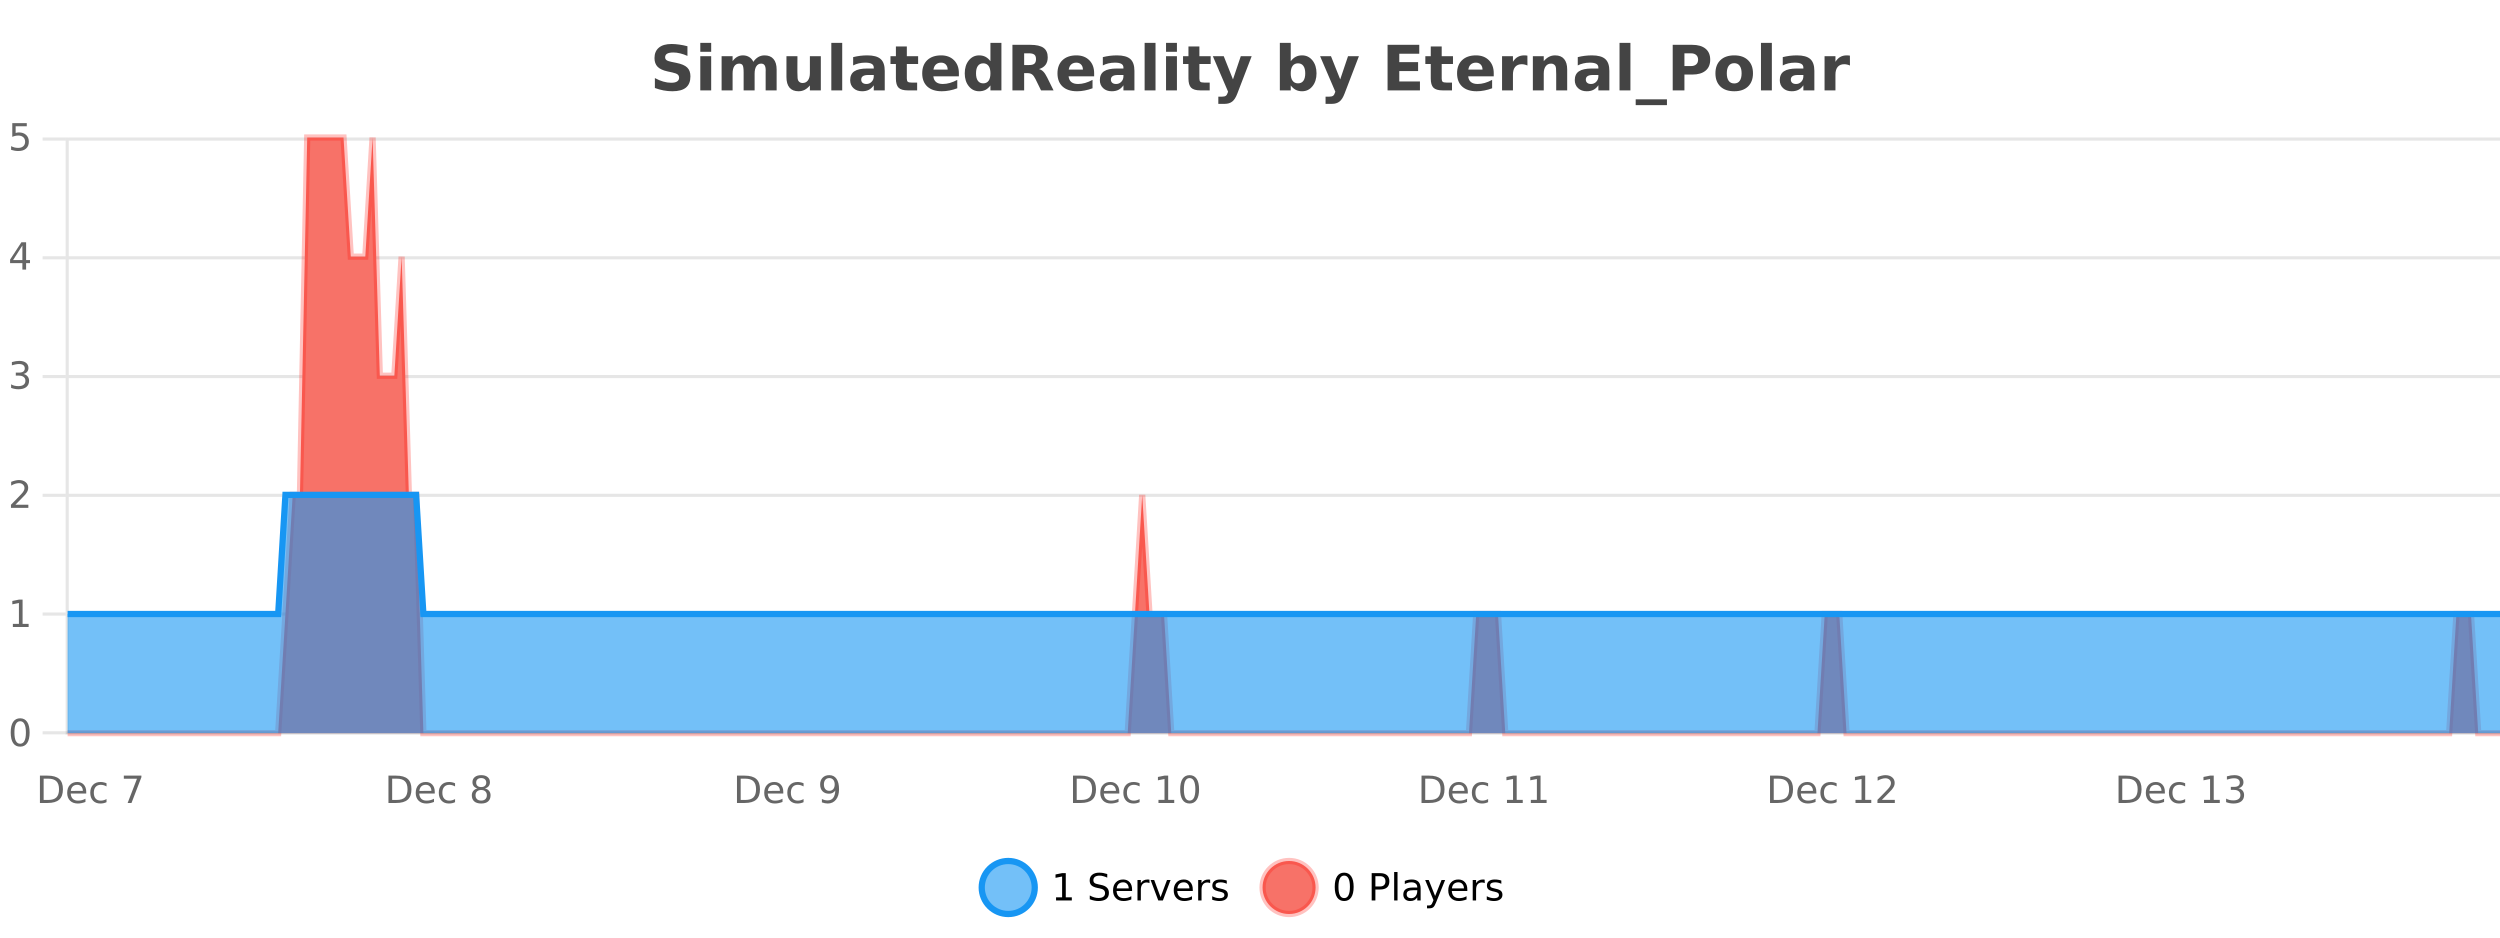 <?xml version="1.0" encoding="UTF-8"?>
<svg xmlns="http://www.w3.org/2000/svg" xmlns:xlink="http://www.w3.org/1999/xlink" width="800pt" height="300pt" viewBox="0 0 800 300" version="1.1">
<defs>
<clipPath id="clip1">
  <path d="M 285 263 L 360 263 L 360 300 L 285 300 Z M 285 263 "/>
</clipPath>
<clipPath id="clip2">
  <path d="M 375 263 L 450 263 L 450 300 L 375 300 Z M 375 263 "/>
</clipPath>
<clipPath id="clip3">
  <path d="M 21.633 44 L 800 44 L 800 234.602 L 21.633 234.602 Z M 21.633 44 "/>
</clipPath>
<clipPath id="clip4">
  <path d="M 20.633 43 L 800 43 L 800 235.602 L 20.633 235.602 Z M 20.633 43 "/>
</clipPath>
<clipPath id="clip5">
  <path d="M 21.633 158 L 800 158 L 800 234.602 L 21.633 234.602 Z M 21.633 158 "/>
</clipPath>
<clipPath id="clip6">
  <path d="M 20.633 130 L 800 130 L 800 225 L 20.633 225 Z M 20.633 130 "/>
</clipPath>
</defs>
<g id="surface1312046">
<rect x="0" y="0" width="800" height="300" style="fill:rgb(100%,100%,100%);fill-opacity:1;stroke:none;"/>
<path style="fill:none;stroke-width:1;stroke-linecap:butt;stroke-linejoin:miter;stroke:rgb(0%,0%,0%);stroke-opacity:0.098;stroke-miterlimit:10;" d="M 22 234.5 L 800 234.5 "/>
<path style="fill:none;stroke-width:1;stroke-linecap:butt;stroke-linejoin:miter;stroke:rgb(0%,0%,0%);stroke-opacity:0.098;stroke-miterlimit:10;" d="M 13.633 234.5 L 21 234.5 "/>
<path style="fill:none;stroke-width:1;stroke-linecap:butt;stroke-linejoin:miter;stroke:rgb(0%,0%,0%);stroke-opacity:0.098;stroke-miterlimit:10;" d="M 22 196.5 L 800 196.5 "/>
<path style="fill:none;stroke-width:1;stroke-linecap:butt;stroke-linejoin:miter;stroke:rgb(0%,0%,0%);stroke-opacity:0.098;stroke-miterlimit:10;" d="M 13.633 196.5 L 21 196.5 "/>
<path style="fill:none;stroke-width:1;stroke-linecap:butt;stroke-linejoin:miter;stroke:rgb(0%,0%,0%);stroke-opacity:0.098;stroke-miterlimit:10;" d="M 22 158.5 L 800 158.5 "/>
<path style="fill:none;stroke-width:1;stroke-linecap:butt;stroke-linejoin:miter;stroke:rgb(0%,0%,0%);stroke-opacity:0.098;stroke-miterlimit:10;" d="M 13.633 158.5 L 21 158.5 "/>
<path style="fill:none;stroke-width:1;stroke-linecap:butt;stroke-linejoin:miter;stroke:rgb(0%,0%,0%);stroke-opacity:0.098;stroke-miterlimit:10;" d="M 22 120.5 L 800 120.5 "/>
<path style="fill:none;stroke-width:1;stroke-linecap:butt;stroke-linejoin:miter;stroke:rgb(0%,0%,0%);stroke-opacity:0.098;stroke-miterlimit:10;" d="M 13.633 120.5 L 21 120.5 "/>
<path style="fill:none;stroke-width:1;stroke-linecap:butt;stroke-linejoin:miter;stroke:rgb(0%,0%,0%);stroke-opacity:0.098;stroke-miterlimit:10;" d="M 22 82.5 L 800 82.5 "/>
<path style="fill:none;stroke-width:1;stroke-linecap:butt;stroke-linejoin:miter;stroke:rgb(0%,0%,0%);stroke-opacity:0.098;stroke-miterlimit:10;" d="M 13.633 82.5 L 21 82.5 "/>
<path style="fill:none;stroke-width:1;stroke-linecap:butt;stroke-linejoin:miter;stroke:rgb(0%,0%,0%);stroke-opacity:0.098;stroke-miterlimit:10;" d="M 22 44.5 L 800 44.5 "/>
<path style="fill:none;stroke-width:1;stroke-linecap:butt;stroke-linejoin:miter;stroke:rgb(0%,0%,0%);stroke-opacity:0.098;stroke-miterlimit:10;" d="M 13.633 44.5 L 21 44.5 "/>
<path style=" stroke:none;fill-rule:nonzero;fill:rgb(9.02%,58.824%,95.294%);fill-opacity:0.6;" d="M 331.121 284 C 331.121 288.688 327.324 292.484 322.637 292.484 C 317.953 292.484 314.152 288.688 314.152 284 C 314.152 279.312 317.953 275.516 322.637 275.516 C 327.324 275.516 331.121 279.312 331.121 284 Z M 331.121 284 "/>
<g clip-path="url(#clip1)" clip-rule="nonzero">
<path style="fill:none;stroke-width:2;stroke-linecap:butt;stroke-linejoin:miter;stroke:rgb(9.02%,58.824%,95.294%);stroke-opacity:1;stroke-miterlimit:10;" d="M 331.121 284 C 331.121 288.688 327.324 292.484 322.637 292.484 C 317.953 292.484 314.152 288.688 314.152 284 C 314.152 279.312 317.953 275.516 322.637 275.516 C 327.324 275.516 331.121 279.312 331.121 284 Z M 331.121 284 "/>
</g>
<path style=" stroke:none;fill-rule:nonzero;fill:rgb(0%,0%,0%);fill-opacity:1;" d="M 337.938 287.156 L 339.875 287.156 L 339.875 280.484 L 337.766 280.906 L 337.766 279.828 L 339.859 279.406 L 341.047 279.406 L 341.047 287.156 L 342.984 287.156 L 342.984 288.156 L 337.938 288.156 Z M 354.32 279.688 L 354.32 280.844 C 353.871 280.637 353.445 280.48 353.039 280.375 C 352.641 280.262 352.262 280.203 351.898 280.203 C 351.25 280.203 350.75 280.328 350.398 280.578 C 350.055 280.828 349.883 281.188 349.883 281.656 C 349.883 282.043 349.996 282.336 350.227 282.531 C 350.453 282.73 350.898 282.887 351.555 283 L 352.258 283.156 C 353.141 283.324 353.793 283.621 354.211 284.047 C 354.637 284.465 354.852 285.027 354.852 285.734 C 354.852 286.59 354.562 287.234 353.992 287.672 C 353.43 288.109 352.594 288.328 351.492 288.328 C 351.086 288.328 350.648 288.281 350.18 288.188 C 349.711 288.094 349.227 287.953 348.727 287.766 L 348.727 286.547 C 349.203 286.82 349.672 287.023 350.133 287.156 C 350.602 287.293 351.055 287.359 351.492 287.359 C 352.168 287.359 352.688 287.23 353.055 286.969 C 353.43 286.699 353.617 286.32 353.617 285.828 C 353.617 285.402 353.48 285.07 353.211 284.828 C 352.949 284.578 352.516 284.398 351.914 284.281 L 351.195 284.141 C 350.309 283.965 349.668 283.688 349.273 283.312 C 348.887 282.938 348.695 282.418 348.695 281.75 C 348.695 280.969 348.965 280.359 349.508 279.922 C 350.047 279.477 350.797 279.25 351.758 279.25 C 352.172 279.25 352.59 279.289 353.008 279.359 C 353.434 279.434 353.871 279.543 354.32 279.688 Z M 362.266 284.609 L 362.266 285.125 L 357.297 285.125 C 357.348 285.875 357.57 286.445 357.969 286.828 C 358.375 287.215 358.93 287.406 359.641 287.406 C 360.055 287.406 360.457 287.359 360.844 287.266 C 361.238 287.164 361.629 287.008 362.016 286.797 L 362.016 287.828 C 361.617 287.984 361.219 288.105 360.812 288.188 C 360.406 288.281 359.992 288.328 359.578 288.328 C 358.535 288.328 357.707 288.027 357.094 287.422 C 356.477 286.809 356.172 285.98 356.172 284.938 C 356.172 283.867 356.461 283.016 357.047 282.391 C 357.629 281.758 358.41 281.438 359.391 281.438 C 360.273 281.438 360.973 281.727 361.484 282.297 C 362.004 282.859 362.266 283.633 362.266 284.609 Z M 361.188 284.281 C 361.176 283.699 361.008 283.23 360.688 282.875 C 360.363 282.523 359.938 282.344 359.406 282.344 C 358.801 282.344 358.316 282.516 357.953 282.859 C 357.598 283.203 357.395 283.684 357.344 284.297 Z M 367.836 282.594 C 367.711 282.531 367.574 282.484 367.43 282.453 C 367.293 282.414 367.137 282.391 366.961 282.391 C 366.355 282.391 365.887 282.59 365.555 282.984 C 365.23 283.383 365.07 283.953 365.07 284.703 L 365.07 288.156 L 363.992 288.156 L 363.992 281.594 L 365.07 281.594 L 365.07 282.609 C 365.297 282.215 365.594 281.922 365.961 281.734 C 366.324 281.539 366.766 281.438 367.289 281.438 C 367.359 281.438 367.438 281.445 367.523 281.453 C 367.617 281.465 367.715 281.48 367.82 281.5 Z M 368.195 281.594 L 369.336 281.594 L 371.383 287.094 L 373.445 281.594 L 374.586 281.594 L 372.117 288.156 L 370.648 288.156 Z M 381.688 284.609 L 381.688 285.125 L 376.719 285.125 C 376.77 285.875 376.992 286.445 377.391 286.828 C 377.797 287.215 378.352 287.406 379.062 287.406 C 379.477 287.406 379.879 287.359 380.266 287.266 C 380.66 287.164 381.051 287.008 381.438 286.797 L 381.438 287.828 C 381.039 287.984 380.641 288.105 380.234 288.188 C 379.828 288.281 379.414 288.328 379 288.328 C 377.957 288.328 377.129 288.027 376.516 287.422 C 375.898 286.809 375.594 285.98 375.594 284.938 C 375.594 283.867 375.883 283.016 376.469 282.391 C 377.051 281.758 377.832 281.438 378.812 281.438 C 379.695 281.438 380.395 281.727 380.906 282.297 C 381.426 282.859 381.688 283.633 381.688 284.609 Z M 380.609 284.281 C 380.598 283.699 380.43 283.23 380.109 282.875 C 379.785 282.523 379.359 282.344 378.828 282.344 C 378.223 282.344 377.738 282.516 377.375 282.859 C 377.02 283.203 376.816 283.684 376.766 284.297 Z M 387.258 282.594 C 387.133 282.531 386.996 282.484 386.852 282.453 C 386.715 282.414 386.559 282.391 386.383 282.391 C 385.777 282.391 385.309 282.59 384.977 282.984 C 384.652 283.383 384.492 283.953 384.492 284.703 L 384.492 288.156 L 383.414 288.156 L 383.414 281.594 L 384.492 281.594 L 384.492 282.609 C 384.719 282.215 385.016 281.922 385.383 281.734 C 385.746 281.539 386.188 281.438 386.711 281.438 C 386.781 281.438 386.859 281.445 386.945 281.453 C 387.039 281.465 387.137 281.48 387.242 281.5 Z M 392.562 281.781 L 392.562 282.812 C 392.258 282.656 391.941 282.543 391.609 282.469 C 391.285 282.387 390.945 282.344 390.594 282.344 C 390.062 282.344 389.66 282.43 389.391 282.594 C 389.117 282.75 388.984 282.996 388.984 283.328 C 388.984 283.578 389.078 283.777 389.266 283.922 C 389.461 284.059 389.852 284.188 390.438 284.312 L 390.797 284.406 C 391.566 284.562 392.113 284.793 392.438 285.094 C 392.758 285.398 392.922 285.812 392.922 286.344 C 392.922 286.961 392.676 287.445 392.188 287.797 C 391.707 288.152 391.047 288.328 390.203 288.328 C 389.848 288.328 389.477 288.289 389.094 288.219 C 388.719 288.156 388.32 288.059 387.906 287.922 L 387.906 286.797 C 388.301 287.008 388.691 287.164 389.078 287.266 C 389.461 287.371 389.848 287.422 390.234 287.422 C 390.734 287.422 391.117 287.34 391.391 287.172 C 391.672 286.996 391.812 286.746 391.812 286.422 C 391.812 286.133 391.711 285.906 391.516 285.75 C 391.316 285.594 390.883 285.445 390.219 285.297 L 389.844 285.219 C 389.176 285.074 388.691 284.855 388.391 284.562 C 388.098 284.273 387.953 283.875 387.953 283.375 C 387.953 282.75 388.172 282.273 388.609 281.938 C 389.047 281.605 389.664 281.438 390.469 281.438 C 390.863 281.438 391.238 281.469 391.594 281.531 C 391.945 281.586 392.27 281.668 392.562 281.781 Z M 332.637 277.016 "/>
<path style=" stroke:none;fill-rule:nonzero;fill:rgb(96.863%,44.706%,40.784%);fill-opacity:1;" d="M 420.988 284 C 420.988 288.688 417.191 292.484 412.504 292.484 C 407.82 292.484 404.02 288.688 404.02 284 C 404.02 279.312 407.82 275.516 412.504 275.516 C 417.191 275.516 420.988 279.312 420.988 284 Z M 420.988 284 "/>
<g clip-path="url(#clip2)" clip-rule="nonzero">
<path style="fill:none;stroke-width:2;stroke-linecap:butt;stroke-linejoin:miter;stroke:rgb(100%,4.706%,0%);stroke-opacity:0.247;stroke-miterlimit:10;" d="M 420.988 284 C 420.988 288.688 417.191 292.484 412.504 292.484 C 407.82 292.484 404.02 288.688 404.02 284 C 404.02 279.312 407.82 275.516 412.504 275.516 C 417.191 275.516 420.988 279.312 420.988 284 Z M 420.988 284 "/>
</g>
<path style=" stroke:none;fill-rule:nonzero;fill:rgb(0%,0%,0%);fill-opacity:1;" d="M 430.133 280.188 C 429.527 280.188 429.07 280.492 428.758 281.094 C 428.453 281.688 428.305 282.59 428.305 283.797 C 428.305 284.996 428.453 285.898 428.758 286.5 C 429.07 287.094 429.527 287.391 430.133 287.391 C 430.746 287.391 431.203 287.094 431.508 286.5 C 431.82 285.898 431.977 284.996 431.977 283.797 C 431.977 282.59 431.82 281.688 431.508 281.094 C 431.203 280.492 430.746 280.188 430.133 280.188 Z M 430.133 279.25 C 431.109 279.25 431.859 279.641 432.383 280.422 C 432.902 281.195 433.164 282.32 433.164 283.797 C 433.164 285.266 432.902 286.391 432.383 287.172 C 431.859 287.945 431.109 288.328 430.133 288.328 C 429.152 288.328 428.402 287.945 427.883 287.172 C 427.371 286.391 427.117 285.266 427.117 283.797 C 427.117 282.32 427.371 281.195 427.883 280.422 C 428.402 279.641 429.152 279.25 430.133 279.25 Z M 440.125 280.375 L 440.125 283.672 L 441.609 283.672 C 442.16 283.672 442.586 283.531 442.891 283.25 C 443.191 282.961 443.344 282.547 443.344 282.016 C 443.344 281.496 443.191 281.094 442.891 280.812 C 442.586 280.523 442.16 280.375 441.609 280.375 Z M 438.938 279.406 L 441.609 279.406 C 442.598 279.406 443.344 279.633 443.844 280.078 C 444.344 280.516 444.594 281.164 444.594 282.016 C 444.594 282.883 444.344 283.539 443.844 283.984 C 443.344 284.422 442.598 284.641 441.609 284.641 L 440.125 284.641 L 440.125 288.156 L 438.938 288.156 Z M 446.129 279.031 L 447.207 279.031 L 447.207 288.156 L 446.129 288.156 Z M 452.445 284.859 C 451.578 284.859 450.977 284.961 450.633 285.156 C 450.297 285.355 450.133 285.695 450.133 286.172 C 450.133 286.559 450.258 286.867 450.508 287.094 C 450.766 287.312 451.109 287.422 451.539 287.422 C 452.141 287.422 452.621 287.215 452.977 286.797 C 453.34 286.371 453.523 285.805 453.523 285.094 L 453.523 284.859 Z M 454.602 284.406 L 454.602 288.156 L 453.523 288.156 L 453.523 287.156 C 453.273 287.555 452.965 287.852 452.602 288.047 C 452.234 288.234 451.789 288.328 451.258 288.328 C 450.578 288.328 450.043 288.141 449.648 287.766 C 449.25 287.383 449.055 286.875 449.055 286.25 C 449.055 285.512 449.297 284.953 449.789 284.578 C 450.289 284.203 451.027 284.016 452.008 284.016 L 453.523 284.016 L 453.523 283.906 C 453.523 283.406 453.355 283.023 453.023 282.75 C 452.699 282.48 452.246 282.344 451.664 282.344 C 451.289 282.344 450.918 282.391 450.555 282.484 C 450.199 282.578 449.859 282.715 449.539 282.891 L 449.539 281.891 C 449.934 281.734 450.312 281.621 450.68 281.547 C 451.055 281.477 451.418 281.438 451.773 281.438 C 452.719 281.438 453.43 281.684 453.898 282.172 C 454.367 282.664 454.602 283.406 454.602 284.406 Z M 459.551 288.766 C 459.246 289.547 458.949 290.055 458.66 290.297 C 458.367 290.535 457.98 290.656 457.504 290.656 L 456.645 290.656 L 456.645 289.75 L 457.27 289.75 C 457.57 289.75 457.801 289.676 457.957 289.531 C 458.121 289.395 458.305 289.066 458.504 288.547 L 458.707 288.047 L 456.051 281.594 L 457.191 281.594 L 459.238 286.719 L 461.301 281.594 L 462.441 281.594 Z M 469.543 284.609 L 469.543 285.125 L 464.574 285.125 C 464.625 285.875 464.848 286.445 465.246 286.828 C 465.652 287.215 466.207 287.406 466.918 287.406 C 467.332 287.406 467.734 287.359 468.121 287.266 C 468.516 287.164 468.906 287.008 469.293 286.797 L 469.293 287.828 C 468.895 287.984 468.496 288.105 468.09 288.188 C 467.684 288.281 467.27 288.328 466.855 288.328 C 465.812 288.328 464.984 288.027 464.371 287.422 C 463.754 286.809 463.449 285.98 463.449 284.938 C 463.449 283.867 463.738 283.016 464.324 282.391 C 464.906 281.758 465.688 281.438 466.668 281.438 C 467.551 281.438 468.25 281.727 468.762 282.297 C 469.281 282.859 469.543 283.633 469.543 284.609 Z M 468.465 284.281 C 468.453 283.699 468.285 283.23 467.965 282.875 C 467.641 282.523 467.215 282.344 466.684 282.344 C 466.078 282.344 465.594 282.516 465.23 282.859 C 464.875 283.203 464.672 283.684 464.621 284.297 Z M 475.113 282.594 C 474.988 282.531 474.852 282.484 474.707 282.453 C 474.57 282.414 474.414 282.391 474.238 282.391 C 473.633 282.391 473.164 282.59 472.832 282.984 C 472.508 283.383 472.348 283.953 472.348 284.703 L 472.348 288.156 L 471.27 288.156 L 471.27 281.594 L 472.348 281.594 L 472.348 282.609 C 472.574 282.215 472.871 281.922 473.238 281.734 C 473.602 281.539 474.043 281.438 474.566 281.438 C 474.637 281.438 474.715 281.445 474.801 281.453 C 474.895 281.465 474.992 281.48 475.098 281.5 Z M 480.422 281.781 L 480.422 282.812 C 480.117 282.656 479.801 282.543 479.469 282.469 C 479.145 282.387 478.805 282.344 478.453 282.344 C 477.922 282.344 477.52 282.43 477.25 282.594 C 476.977 282.75 476.844 282.996 476.844 283.328 C 476.844 283.578 476.938 283.777 477.125 283.922 C 477.32 284.059 477.711 284.188 478.297 284.312 L 478.656 284.406 C 479.426 284.562 479.973 284.793 480.297 285.094 C 480.617 285.398 480.781 285.812 480.781 286.344 C 480.781 286.961 480.535 287.445 480.047 287.797 C 479.566 288.152 478.906 288.328 478.062 288.328 C 477.707 288.328 477.336 288.289 476.953 288.219 C 476.578 288.156 476.18 288.059 475.766 287.922 L 475.766 286.797 C 476.16 287.008 476.551 287.164 476.938 287.266 C 477.32 287.371 477.707 287.422 478.094 287.422 C 478.594 287.422 478.977 287.34 479.25 287.172 C 479.531 286.996 479.672 286.746 479.672 286.422 C 479.672 286.133 479.57 285.906 479.375 285.75 C 479.176 285.594 478.742 285.445 478.078 285.297 L 477.703 285.219 C 477.035 285.074 476.551 284.855 476.25 284.562 C 475.957 284.273 475.812 283.875 475.812 283.375 C 475.812 282.75 476.031 282.273 476.469 281.938 C 476.906 281.605 477.523 281.438 478.328 281.438 C 478.723 281.438 479.098 281.469 479.453 281.531 C 479.805 281.586 480.129 281.668 480.422 281.781 Z M 422.504 277.016 "/>
<path style=" stroke:none;fill-rule:nonzero;fill:rgb(26.667%,26.667%,26.667%);fill-opacity:1;" d="M 219.984 14.797 L 219.984 17.891 C 219.18 17.527 218.398 17.258 217.641 17.078 C 216.879 16.891 216.16 16.797 215.484 16.797 C 214.586 16.797 213.922 16.922 213.484 17.172 C 213.055 17.422 212.844 17.809 212.844 18.328 C 212.844 18.715 212.988 19.016 213.281 19.234 C 213.57 19.453 214.098 19.641 214.859 19.797 L 216.453 20.125 C 218.078 20.449 219.227 20.945 219.906 21.609 C 220.594 22.277 220.938 23.219 220.938 24.438 C 220.938 26.043 220.457 27.242 219.5 28.031 C 218.551 28.812 217.098 29.203 215.141 29.203 C 214.211 29.203 213.281 29.113 212.344 28.938 C 211.414 28.762 210.488 28.5 209.562 28.156 L 209.562 24.984 C 210.488 25.484 211.383 25.859 212.25 26.109 C 213.125 26.359 213.969 26.484 214.781 26.484 C 215.602 26.484 216.227 26.352 216.656 26.078 C 217.094 25.797 217.312 25.402 217.312 24.891 C 217.312 24.445 217.16 24.094 216.859 23.844 C 216.566 23.594 215.977 23.371 215.094 23.172 L 213.641 22.859 C 212.18 22.547 211.113 22.055 210.438 21.375 C 209.77 20.688 209.438 19.762 209.438 18.594 C 209.438 17.148 209.906 16.031 210.844 15.25 C 211.781 14.469 213.129 14.078 214.891 14.078 C 215.691 14.078 216.516 14.141 217.359 14.266 C 218.203 14.383 219.078 14.559 219.984 14.797 Z M 224.094 17.984 L 227.578 17.984 L 227.578 28.922 L 224.094 28.922 Z M 224.094 13.719 L 227.578 13.719 L 227.578 16.578 L 224.094 16.578 Z M 241.07 19.797 C 241.516 19.121 242.043 18.605 242.648 18.25 C 243.262 17.898 243.934 17.719 244.664 17.719 C 245.914 17.719 246.867 18.109 247.523 18.891 C 248.188 19.664 248.523 20.789 248.523 22.266 L 248.523 28.922 L 245.008 28.922 L 245.008 23.219 C 245.008 23.137 245.008 23.047 245.008 22.953 C 245.016 22.859 245.023 22.73 245.023 22.562 C 245.023 21.793 244.906 21.234 244.68 20.891 C 244.449 20.539 244.078 20.359 243.57 20.359 C 242.914 20.359 242.402 20.637 242.039 21.188 C 241.672 21.73 241.484 22.516 241.477 23.547 L 241.477 28.922 L 237.961 28.922 L 237.961 23.219 C 237.961 22.012 237.855 21.234 237.648 20.891 C 237.438 20.539 237.07 20.359 236.539 20.359 C 235.859 20.359 235.34 20.637 234.977 21.188 C 234.609 21.73 234.43 22.516 234.43 23.547 L 234.43 28.922 L 230.914 28.922 L 230.914 17.984 L 234.43 17.984 L 234.43 19.578 C 234.867 18.965 235.359 18.5 235.914 18.188 C 236.465 17.875 237.078 17.719 237.758 17.719 C 238.508 17.719 239.172 17.902 239.758 18.266 C 240.34 18.633 240.777 19.141 241.07 19.797 Z M 251.664 24.656 L 251.664 17.984 L 255.18 17.984 L 255.18 19.078 C 255.18 19.672 255.172 20.418 255.164 21.312 C 255.164 22.211 255.164 22.805 255.164 23.094 C 255.164 23.98 255.184 24.617 255.227 25 C 255.277 25.387 255.355 25.668 255.461 25.844 C 255.605 26.074 255.793 26.25 256.023 26.375 C 256.25 26.5 256.516 26.562 256.82 26.562 C 257.547 26.562 258.121 26.281 258.539 25.719 C 258.953 25.156 259.164 24.383 259.164 23.391 L 259.164 17.984 L 262.664 17.984 L 262.664 28.922 L 259.164 28.922 L 259.164 27.344 C 258.633 27.98 258.07 28.449 257.477 28.75 C 256.891 29.051 256.246 29.203 255.539 29.203 C 254.277 29.203 253.312 28.82 252.648 28.047 C 251.992 27.266 251.664 26.137 251.664 24.656 Z M 266.023 13.719 L 269.508 13.719 L 269.508 28.922 L 266.023 28.922 Z M 277.773 24 C 277.043 24 276.496 24.125 276.133 24.375 C 275.766 24.617 275.586 24.98 275.586 25.469 C 275.586 25.906 275.73 26.25 276.023 26.5 C 276.324 26.75 276.734 26.875 277.258 26.875 C 277.914 26.875 278.465 26.641 278.914 26.172 C 279.371 25.703 279.602 25.117 279.602 24.406 L 279.602 24 Z M 283.117 22.688 L 283.117 28.922 L 279.602 28.922 L 279.602 27.297 C 279.133 27.965 278.602 28.449 278.008 28.75 C 277.422 29.051 276.711 29.203 275.867 29.203 C 274.742 29.203 273.824 28.875 273.117 28.219 C 272.406 27.555 272.055 26.695 272.055 25.641 C 272.055 24.359 272.492 23.422 273.367 22.828 C 274.25 22.227 275.641 21.922 277.539 21.922 L 279.602 21.922 L 279.602 21.641 C 279.602 21.09 279.383 20.688 278.945 20.438 C 278.508 20.18 277.824 20.047 276.898 20.047 C 276.148 20.047 275.449 20.125 274.805 20.281 C 274.156 20.43 273.559 20.648 273.008 20.938 L 273.008 18.281 C 273.758 18.094 274.508 17.953 275.258 17.859 C 276.016 17.766 276.777 17.719 277.539 17.719 C 279.508 17.719 280.93 18.109 281.805 18.891 C 282.68 19.664 283.117 20.93 283.117 22.688 Z M 290.188 14.875 L 290.188 17.984 L 293.797 17.984 L 293.797 20.484 L 290.188 20.484 L 290.188 25.125 C 290.188 25.637 290.285 25.98 290.484 26.156 C 290.691 26.336 291.094 26.422 291.688 26.422 L 293.484 26.422 L 293.484 28.922 L 290.484 28.922 C 289.109 28.922 288.129 28.637 287.547 28.062 C 286.973 27.48 286.688 26.5 286.688 25.125 L 286.688 20.484 L 284.953 20.484 L 284.953 17.984 L 286.688 17.984 L 286.688 14.875 Z M 306.844 23.422 L 306.844 24.422 L 298.672 24.422 C 298.754 25.246 299.051 25.859 299.562 26.266 C 300.07 26.672 300.781 26.875 301.688 26.875 C 302.426 26.875 303.18 26.766 303.953 26.547 C 304.723 26.328 305.516 26 306.328 25.562 L 306.328 28.25 C 305.504 28.562 304.676 28.797 303.844 28.953 C 303.02 29.117 302.195 29.203 301.375 29.203 C 299.395 29.203 297.852 28.703 296.75 27.703 C 295.656 26.695 295.109 25.281 295.109 23.469 C 295.109 21.68 295.645 20.273 296.719 19.25 C 297.801 18.23 299.285 17.719 301.172 17.719 C 302.891 17.719 304.266 18.242 305.297 19.281 C 306.328 20.312 306.844 21.695 306.844 23.422 Z M 303.25 22.266 C 303.25 21.602 303.055 21.062 302.672 20.656 C 302.285 20.25 301.781 20.047 301.156 20.047 C 300.477 20.047 299.926 20.242 299.5 20.625 C 299.082 21 298.82 21.547 298.719 22.266 Z M 316.938 19.578 L 316.938 13.719 L 320.453 13.719 L 320.453 28.922 L 316.938 28.922 L 316.938 27.344 C 316.457 27.992 315.926 28.465 315.344 28.766 C 314.758 29.055 314.086 29.203 313.328 29.203 C 311.984 29.203 310.879 28.668 310.016 27.594 C 309.148 26.523 308.719 25.148 308.719 23.469 C 308.719 21.781 309.148 20.402 310.016 19.328 C 310.879 18.258 311.984 17.719 313.328 17.719 C 314.086 17.719 314.758 17.871 315.344 18.172 C 315.926 18.477 316.457 18.945 316.938 19.578 Z M 314.625 26.672 C 315.375 26.672 315.945 26.402 316.344 25.859 C 316.738 25.309 316.938 24.512 316.938 23.469 C 316.938 22.43 316.738 21.637 316.344 21.094 C 315.945 20.543 315.375 20.266 314.625 20.266 C 313.883 20.266 313.316 20.543 312.922 21.094 C 312.523 21.637 312.328 22.43 312.328 23.469 C 312.328 24.512 312.523 25.309 312.922 25.859 C 313.316 26.402 313.883 26.672 314.625 26.672 Z M 329.305 20.812 C 330.094 20.812 330.664 20.668 331.008 20.375 C 331.352 20.074 331.523 19.59 331.523 18.922 C 331.523 18.258 331.352 17.781 331.008 17.5 C 330.664 17.211 330.094 17.062 329.305 17.062 L 327.727 17.062 L 327.727 20.812 Z M 327.727 23.406 L 327.727 28.922 L 323.977 28.922 L 323.977 14.344 L 329.711 14.344 C 331.625 14.344 333.031 14.668 333.93 15.312 C 334.824 15.961 335.273 16.977 335.273 18.359 C 335.273 19.328 335.039 20.125 334.57 20.75 C 334.109 21.367 333.414 21.82 332.477 22.109 C 332.984 22.227 333.445 22.492 333.852 22.906 C 334.258 23.312 334.668 23.938 335.086 24.781 L 337.133 28.922 L 333.133 28.922 L 331.352 25.297 C 330.996 24.57 330.633 24.074 330.258 23.812 C 329.891 23.543 329.402 23.406 328.789 23.406 Z M 350.125 23.422 L 350.125 24.422 L 341.953 24.422 C 342.035 25.246 342.332 25.859 342.844 26.266 C 343.352 26.672 344.062 26.875 344.969 26.875 C 345.707 26.875 346.461 26.766 347.234 26.547 C 348.004 26.328 348.797 26 349.609 25.562 L 349.609 28.25 C 348.785 28.562 347.957 28.797 347.125 28.953 C 346.301 29.117 345.477 29.203 344.656 29.203 C 342.676 29.203 341.133 28.703 340.031 27.703 C 338.938 26.695 338.391 25.281 338.391 23.469 C 338.391 21.68 338.926 20.273 340 19.25 C 341.082 18.23 342.566 17.719 344.453 17.719 C 346.172 17.719 347.547 18.242 348.578 19.281 C 349.609 20.312 350.125 21.695 350.125 23.422 Z M 346.531 22.266 C 346.531 21.602 346.336 21.062 345.953 20.656 C 345.566 20.25 345.062 20.047 344.438 20.047 C 343.758 20.047 343.207 20.242 342.781 20.625 C 342.363 21 342.102 21.547 342 22.266 Z M 357.672 24 C 356.941 24 356.395 24.125 356.031 24.375 C 355.664 24.617 355.484 24.98 355.484 25.469 C 355.484 25.906 355.629 26.25 355.922 26.5 C 356.223 26.75 356.633 26.875 357.156 26.875 C 357.812 26.875 358.363 26.641 358.812 26.172 C 359.27 25.703 359.5 25.117 359.5 24.406 L 359.5 24 Z M 363.016 22.688 L 363.016 28.922 L 359.5 28.922 L 359.5 27.297 C 359.031 27.965 358.5 28.449 357.906 28.75 C 357.32 29.051 356.609 29.203 355.766 29.203 C 354.641 29.203 353.723 28.875 353.016 28.219 C 352.305 27.555 351.953 26.695 351.953 25.641 C 351.953 24.359 352.391 23.422 353.266 22.828 C 354.148 22.227 355.539 21.922 357.438 21.922 L 359.5 21.922 L 359.5 21.641 C 359.5 21.09 359.281 20.688 358.844 20.438 C 358.406 20.18 357.723 20.047 356.797 20.047 C 356.047 20.047 355.348 20.125 354.703 20.281 C 354.055 20.43 353.457 20.648 352.906 20.938 L 352.906 18.281 C 353.656 18.094 354.406 17.953 355.156 17.859 C 355.914 17.766 356.676 17.719 357.438 17.719 C 359.406 17.719 360.828 18.109 361.703 18.891 C 362.578 19.664 363.016 20.93 363.016 22.688 Z M 366.281 13.719 L 369.766 13.719 L 369.766 28.922 L 366.281 28.922 Z M 373.133 17.984 L 376.617 17.984 L 376.617 28.922 L 373.133 28.922 Z M 373.133 13.719 L 376.617 13.719 L 376.617 16.578 L 373.133 16.578 Z M 383.805 14.875 L 383.805 17.984 L 387.414 17.984 L 387.414 20.484 L 383.805 20.484 L 383.805 25.125 C 383.805 25.637 383.902 25.98 384.102 26.156 C 384.309 26.336 384.711 26.422 385.305 26.422 L 387.102 26.422 L 387.102 28.922 L 384.102 28.922 C 382.727 28.922 381.746 28.637 381.164 28.062 C 380.59 27.48 380.305 26.5 380.305 25.125 L 380.305 20.484 L 378.57 20.484 L 378.57 17.984 L 380.305 17.984 L 380.305 14.875 Z M 388.113 17.984 L 391.598 17.984 L 394.551 25.406 L 397.051 17.984 L 400.535 17.984 L 395.941 29.953 C 395.48 31.172 394.941 32.02 394.316 32.5 C 393.699 32.988 392.895 33.234 391.895 33.234 L 389.863 33.234 L 389.863 30.938 L 390.957 30.938 C 391.551 30.938 391.98 30.844 392.254 30.656 C 392.523 30.469 392.73 30.129 392.879 29.641 L 392.988 29.344 Z M 415.363 26.672 C 416.113 26.672 416.684 26.402 417.082 25.859 C 417.477 25.309 417.676 24.512 417.676 23.469 C 417.676 22.43 417.477 21.637 417.082 21.094 C 416.684 20.543 416.113 20.266 415.363 20.266 C 414.613 20.266 414.035 20.543 413.629 21.094 C 413.23 21.637 413.035 22.43 413.035 23.469 C 413.035 24.5 413.23 25.293 413.629 25.844 C 414.035 26.398 414.613 26.672 415.363 26.672 Z M 413.035 19.578 C 413.523 18.945 414.059 18.477 414.645 18.172 C 415.227 17.871 415.898 17.719 416.66 17.719 C 418.012 17.719 419.121 18.258 419.988 19.328 C 420.852 20.402 421.285 21.781 421.285 23.469 C 421.285 25.148 420.852 26.523 419.988 27.594 C 419.121 28.668 418.012 29.203 416.66 29.203 C 415.898 29.203 415.227 29.051 414.645 28.75 C 414.059 28.449 413.523 27.98 413.035 27.344 L 413.035 28.922 L 409.551 28.922 L 409.551 13.719 L 413.035 13.719 Z M 422.43 17.984 L 425.914 17.984 L 428.867 25.406 L 431.367 17.984 L 434.852 17.984 L 430.258 29.953 C 429.797 31.172 429.258 32.02 428.633 32.5 C 428.016 32.988 427.211 33.234 426.211 33.234 L 424.18 33.234 L 424.18 30.938 L 425.273 30.938 C 425.867 30.938 426.297 30.844 426.57 30.656 C 426.84 30.469 427.047 30.129 427.195 29.641 L 427.305 29.344 Z M 444.023 14.344 L 454.164 14.344 L 454.164 17.188 L 447.773 17.188 L 447.773 19.891 L 453.789 19.891 L 453.789 22.734 L 447.773 22.734 L 447.773 26.078 L 454.383 26.078 L 454.383 28.922 L 444.023 28.922 Z M 461.344 14.875 L 461.344 17.984 L 464.953 17.984 L 464.953 20.484 L 461.344 20.484 L 461.344 25.125 C 461.344 25.637 461.441 25.98 461.641 26.156 C 461.848 26.336 462.25 26.422 462.844 26.422 L 464.641 26.422 L 464.641 28.922 L 461.641 28.922 C 460.266 28.922 459.285 28.637 458.703 28.062 C 458.129 27.48 457.844 26.5 457.844 25.125 L 457.844 20.484 L 456.109 20.484 L 456.109 17.984 L 457.844 17.984 L 457.844 14.875 Z M 477.996 23.422 L 477.996 24.422 L 469.824 24.422 C 469.906 25.246 470.203 25.859 470.715 26.266 C 471.223 26.672 471.934 26.875 472.84 26.875 C 473.578 26.875 474.332 26.766 475.105 26.547 C 475.875 26.328 476.668 26 477.48 25.562 L 477.48 28.25 C 476.656 28.562 475.828 28.797 474.996 28.953 C 474.172 29.117 473.348 29.203 472.527 29.203 C 470.547 29.203 469.004 28.703 467.902 27.703 C 466.809 26.695 466.262 25.281 466.262 23.469 C 466.262 21.68 466.797 20.273 467.871 19.25 C 468.953 18.23 470.438 17.719 472.324 17.719 C 474.043 17.719 475.418 18.242 476.449 19.281 C 477.48 20.312 477.996 21.695 477.996 23.422 Z M 474.402 22.266 C 474.402 21.602 474.207 21.062 473.824 20.656 C 473.438 20.25 472.934 20.047 472.309 20.047 C 471.629 20.047 471.078 20.242 470.652 20.625 C 470.234 21 469.973 21.547 469.871 22.266 Z M 488.781 20.969 C 488.469 20.824 488.16 20.719 487.859 20.656 C 487.555 20.586 487.254 20.547 486.953 20.547 C 486.047 20.547 485.348 20.836 484.859 21.406 C 484.379 21.98 484.141 22.805 484.141 23.875 L 484.141 28.922 L 480.656 28.922 L 480.656 17.984 L 484.141 17.984 L 484.141 19.781 C 484.586 19.062 485.102 18.543 485.688 18.219 C 486.27 17.887 486.969 17.719 487.781 17.719 C 487.906 17.719 488.035 17.727 488.172 17.734 C 488.305 17.746 488.504 17.766 488.766 17.797 Z M 501.5 22.266 L 501.5 28.922 L 497.984 28.922 L 497.984 23.828 C 497.984 22.883 497.961 22.23 497.922 21.875 C 497.879 21.512 497.805 21.246 497.703 21.078 C 497.566 20.852 497.379 20.672 497.141 20.547 C 496.91 20.422 496.645 20.359 496.344 20.359 C 495.613 20.359 495.039 20.641 494.625 21.203 C 494.207 21.766 494 22.547 494 23.547 L 494 28.922 L 490.516 28.922 L 490.516 17.984 L 494 17.984 L 494 19.578 C 494.531 18.945 495.094 18.477 495.688 18.172 C 496.281 17.871 496.93 17.719 497.641 17.719 C 498.91 17.719 499.867 18.109 500.516 18.891 C 501.172 19.664 501.5 20.789 501.5 22.266 Z M 509.648 24 C 508.918 24 508.371 24.125 508.008 24.375 C 507.641 24.617 507.461 24.98 507.461 25.469 C 507.461 25.906 507.605 26.25 507.898 26.5 C 508.199 26.75 508.609 26.875 509.133 26.875 C 509.789 26.875 510.34 26.641 510.789 26.172 C 511.246 25.703 511.477 25.117 511.477 24.406 L 511.477 24 Z M 514.992 22.688 L 514.992 28.922 L 511.477 28.922 L 511.477 27.297 C 511.008 27.965 510.477 28.449 509.883 28.75 C 509.297 29.051 508.586 29.203 507.742 29.203 C 506.617 29.203 505.699 28.875 504.992 28.219 C 504.281 27.555 503.93 26.695 503.93 25.641 C 503.93 24.359 504.367 23.422 505.242 22.828 C 506.125 22.227 507.516 21.922 509.414 21.922 L 511.477 21.922 L 511.477 21.641 C 511.477 21.09 511.258 20.688 510.82 20.438 C 510.383 20.18 509.699 20.047 508.773 20.047 C 508.023 20.047 507.324 20.125 506.68 20.281 C 506.031 20.43 505.434 20.648 504.883 20.938 L 504.883 18.281 C 505.633 18.094 506.383 17.953 507.133 17.859 C 507.891 17.766 508.652 17.719 509.414 17.719 C 511.383 17.719 512.805 18.109 513.68 18.891 C 514.555 19.664 514.992 20.93 514.992 22.688 Z M 518.25 13.719 L 521.734 13.719 L 521.734 28.922 L 518.25 28.922 Z M 533.422 31.781 L 533.422 33.641 L 523.422 33.641 L 523.422 31.781 Z M 535.266 14.344 L 541.5 14.344 C 543.352 14.344 544.773 14.758 545.766 15.578 C 546.766 16.402 547.266 17.574 547.266 19.094 C 547.266 20.625 546.766 21.805 545.766 22.625 C 544.773 23.449 543.352 23.859 541.5 23.859 L 539.016 23.859 L 539.016 28.922 L 535.266 28.922 Z M 539.016 17.062 L 539.016 21.141 L 541.094 21.141 C 541.82 21.141 542.383 20.965 542.781 20.609 C 543.188 20.258 543.391 19.75 543.391 19.094 C 543.391 18.449 543.188 17.949 542.781 17.594 C 542.383 17.242 541.82 17.062 541.094 17.062 Z M 554.969 20.219 C 554.188 20.219 553.594 20.5 553.188 21.062 C 552.781 21.617 552.578 22.418 552.578 23.469 C 552.578 24.512 552.781 25.312 553.188 25.875 C 553.594 26.43 554.188 26.703 554.969 26.703 C 555.727 26.703 556.305 26.43 556.703 25.875 C 557.109 25.312 557.312 24.512 557.312 23.469 C 557.312 22.418 557.109 21.617 556.703 21.062 C 556.305 20.5 555.727 20.219 554.969 20.219 Z M 554.969 17.719 C 556.844 17.719 558.305 18.23 559.359 19.25 C 560.422 20.262 560.953 21.668 560.953 23.469 C 560.953 25.262 560.422 26.668 559.359 27.688 C 558.305 28.699 556.844 29.203 554.969 29.203 C 553.07 29.203 551.594 28.699 550.531 27.688 C 549.469 26.668 548.938 25.262 548.938 23.469 C 548.938 21.668 549.469 20.262 550.531 19.25 C 551.594 18.23 553.07 17.719 554.969 17.719 Z M 563.508 13.719 L 566.992 13.719 L 566.992 28.922 L 563.508 28.922 Z M 575.25 24 C 574.52 24 573.973 24.125 573.609 24.375 C 573.242 24.617 573.062 24.98 573.062 25.469 C 573.062 25.906 573.207 26.25 573.5 26.5 C 573.801 26.75 574.211 26.875 574.734 26.875 C 575.391 26.875 575.941 26.641 576.391 26.172 C 576.848 25.703 577.078 25.117 577.078 24.406 L 577.078 24 Z M 580.594 22.688 L 580.594 28.922 L 577.078 28.922 L 577.078 27.297 C 576.609 27.965 576.078 28.449 575.484 28.75 C 574.898 29.051 574.188 29.203 573.344 29.203 C 572.219 29.203 571.301 28.875 570.594 28.219 C 569.883 27.555 569.531 26.695 569.531 25.641 C 569.531 24.359 569.969 23.422 570.844 22.828 C 571.727 22.227 573.117 21.922 575.016 21.922 L 577.078 21.922 L 577.078 21.641 C 577.078 21.09 576.859 20.688 576.422 20.438 C 575.984 20.18 575.301 20.047 574.375 20.047 C 573.625 20.047 572.926 20.125 572.281 20.281 C 571.633 20.43 571.035 20.648 570.484 20.938 L 570.484 18.281 C 571.234 18.094 571.984 17.953 572.734 17.859 C 573.492 17.766 574.254 17.719 575.016 17.719 C 576.984 17.719 578.406 18.109 579.281 18.891 C 580.156 19.664 580.594 20.93 580.594 22.688 Z M 591.984 20.969 C 591.672 20.824 591.363 20.719 591.062 20.656 C 590.758 20.586 590.457 20.547 590.156 20.547 C 589.25 20.547 588.551 20.836 588.062 21.406 C 587.582 21.98 587.344 22.805 587.344 23.875 L 587.344 28.922 L 583.859 28.922 L 583.859 17.984 L 587.344 17.984 L 587.344 19.781 C 587.789 19.062 588.305 18.543 588.891 18.219 C 589.473 17.887 590.172 17.719 590.984 17.719 C 591.109 17.719 591.238 17.727 591.375 17.734 C 591.508 17.746 591.707 17.766 591.969 17.797 Z M 208 10.359 "/>
<path style="fill:none;stroke-width:1;stroke-linecap:butt;stroke-linejoin:miter;stroke:rgb(0%,0%,0%);stroke-opacity:0.098;stroke-miterlimit:10;" d="M 21 234.5 L 801 234.5 "/>
<path style=" stroke:none;fill-rule:nonzero;fill:rgb(40%,40%,40%);fill-opacity:1;" d="M 13.965 249.172 L 13.965 255.984 L 15.402 255.984 C 16.609 255.984 17.488 255.715 18.043 255.172 C 18.605 254.621 18.887 253.75 18.887 252.562 C 18.887 251.398 18.605 250.543 18.043 250 C 17.488 249.449 16.609 249.172 15.402 249.172 Z M 12.777 248.203 L 15.215 248.203 C 16.91 248.203 18.156 248.559 18.949 249.266 C 19.738 249.965 20.137 251.062 20.137 252.562 C 20.137 254.074 19.734 255.184 18.934 255.891 C 18.141 256.602 16.902 256.953 15.215 256.953 L 12.777 256.953 Z M 27.594 253.406 L 27.594 253.922 L 22.625 253.922 C 22.676 254.672 22.898 255.242 23.297 255.625 C 23.703 256.012 24.258 256.203 24.969 256.203 C 25.383 256.203 25.785 256.156 26.172 256.062 C 26.566 255.961 26.957 255.805 27.344 255.594 L 27.344 256.625 C 26.945 256.781 26.547 256.902 26.141 256.984 C 25.734 257.078 25.32 257.125 24.906 257.125 C 23.863 257.125 23.035 256.824 22.422 256.219 C 21.805 255.605 21.5 254.777 21.5 253.734 C 21.5 252.664 21.789 251.812 22.375 251.188 C 22.957 250.555 23.738 250.234 24.719 250.234 C 25.602 250.234 26.301 250.523 26.812 251.094 C 27.332 251.656 27.594 252.43 27.594 253.406 Z M 26.516 253.078 C 26.504 252.496 26.336 252.027 26.016 251.672 C 25.691 251.32 25.266 251.141 24.734 251.141 C 24.129 251.141 23.645 251.312 23.281 251.656 C 22.926 252 22.723 252.48 22.672 253.094 Z M 34.086 250.641 L 34.086 251.656 C 33.773 251.48 33.465 251.352 33.164 251.266 C 32.859 251.184 32.555 251.141 32.242 251.141 C 31.531 251.141 30.984 251.367 30.602 251.812 C 30.215 252.25 30.023 252.871 30.023 253.672 C 30.023 254.477 30.215 255.102 30.602 255.547 C 30.984 255.984 31.531 256.203 32.242 256.203 C 32.555 256.203 32.859 256.164 33.164 256.078 C 33.465 255.996 33.773 255.871 34.086 255.703 L 34.086 256.703 C 33.781 256.84 33.469 256.945 33.148 257.016 C 32.824 257.086 32.48 257.125 32.117 257.125 C 31.125 257.125 30.34 256.82 29.758 256.203 C 29.172 255.578 28.883 254.734 28.883 253.672 C 28.883 252.609 29.172 251.773 29.758 251.156 C 30.352 250.543 31.164 250.234 32.195 250.234 C 32.516 250.234 32.836 250.273 33.148 250.344 C 33.469 250.406 33.781 250.508 34.086 250.641 Z M 39.625 248.203 L 45.25 248.203 L 45.25 248.703 L 42.078 256.953 L 40.844 256.953 L 43.828 249.203 L 39.625 249.203 Z M 11.605 245.816 "/>
<path style=" stroke:none;fill-rule:nonzero;fill:rgb(40%,40%,40%);fill-opacity:1;" d="M 125.492 249.172 L 125.492 255.984 L 126.93 255.984 C 128.137 255.984 129.016 255.715 129.57 255.172 C 130.133 254.621 130.414 253.75 130.414 252.562 C 130.414 251.398 130.133 250.543 129.57 250 C 129.016 249.449 128.137 249.172 126.93 249.172 Z M 124.305 248.203 L 126.742 248.203 C 128.438 248.203 129.684 248.559 130.477 249.266 C 131.266 249.965 131.664 251.062 131.664 252.562 C 131.664 254.074 131.262 255.184 130.461 255.891 C 129.668 256.602 128.43 256.953 126.742 256.953 L 124.305 256.953 Z M 139.125 253.406 L 139.125 253.922 L 134.156 253.922 C 134.207 254.672 134.43 255.242 134.828 255.625 C 135.234 256.012 135.789 256.203 136.5 256.203 C 136.914 256.203 137.316 256.156 137.703 256.062 C 138.098 255.961 138.488 255.805 138.875 255.594 L 138.875 256.625 C 138.477 256.781 138.078 256.902 137.672 256.984 C 137.266 257.078 136.852 257.125 136.438 257.125 C 135.395 257.125 134.566 256.824 133.953 256.219 C 133.336 255.605 133.031 254.777 133.031 253.734 C 133.031 252.664 133.32 251.812 133.906 251.188 C 134.488 250.555 135.27 250.234 136.25 250.234 C 137.133 250.234 137.832 250.523 138.344 251.094 C 138.863 251.656 139.125 252.43 139.125 253.406 Z M 138.047 253.078 C 138.035 252.496 137.867 252.027 137.547 251.672 C 137.223 251.32 136.797 251.141 136.266 251.141 C 135.66 251.141 135.176 251.312 134.812 251.656 C 134.457 252 134.254 252.48 134.203 253.094 Z M 145.617 250.641 L 145.617 251.656 C 145.305 251.48 144.996 251.352 144.695 251.266 C 144.391 251.184 144.086 251.141 143.773 251.141 C 143.062 251.141 142.516 251.367 142.133 251.812 C 141.746 252.25 141.555 252.871 141.555 253.672 C 141.555 254.477 141.746 255.102 142.133 255.547 C 142.516 255.984 143.062 256.203 143.773 256.203 C 144.086 256.203 144.391 256.164 144.695 256.078 C 144.996 255.996 145.305 255.871 145.617 255.703 L 145.617 256.703 C 145.312 256.84 145 256.945 144.68 257.016 C 144.355 257.086 144.012 257.125 143.648 257.125 C 142.656 257.125 141.871 256.82 141.289 256.203 C 140.703 255.578 140.414 254.734 140.414 253.672 C 140.414 252.609 140.703 251.773 141.289 251.156 C 141.883 250.543 142.695 250.234 143.727 250.234 C 144.047 250.234 144.367 250.273 144.68 250.344 C 145 250.406 145.312 250.508 145.617 250.641 Z M 153.98 252.797 C 153.418 252.797 152.973 252.949 152.652 253.25 C 152.328 253.555 152.168 253.965 152.168 254.484 C 152.168 255.016 152.328 255.434 152.652 255.734 C 152.973 256.039 153.418 256.188 153.98 256.188 C 154.543 256.188 154.984 256.039 155.309 255.734 C 155.629 255.434 155.793 255.016 155.793 254.484 C 155.793 253.965 155.629 253.555 155.309 253.25 C 154.996 252.949 154.551 252.797 153.98 252.797 Z M 152.793 252.297 C 152.293 252.172 151.895 251.938 151.605 251.594 C 151.324 251.242 151.184 250.812 151.184 250.312 C 151.184 249.617 151.434 249.062 151.934 248.656 C 152.434 248.25 153.113 248.047 153.98 248.047 C 154.855 248.047 155.535 248.25 156.027 248.656 C 156.527 249.062 156.777 249.617 156.777 250.312 C 156.777 250.812 156.637 251.242 156.355 251.594 C 156.074 251.938 155.676 252.172 155.168 252.297 C 155.738 252.434 156.184 252.695 156.496 253.078 C 156.816 253.465 156.98 253.934 156.98 254.484 C 156.98 255.34 156.719 255.996 156.199 256.453 C 155.688 256.902 154.949 257.125 153.98 257.125 C 153.02 257.125 152.281 256.902 151.762 256.453 C 151.238 255.996 150.98 255.34 150.98 254.484 C 150.98 253.934 151.141 253.465 151.465 253.078 C 151.785 252.695 152.23 252.434 152.793 252.297 Z M 152.371 250.422 C 152.371 250.883 152.512 251.234 152.793 251.484 C 153.074 251.734 153.469 251.859 153.98 251.859 C 154.488 251.859 154.887 251.734 155.168 251.484 C 155.457 251.234 155.605 250.883 155.605 250.422 C 155.605 249.977 155.457 249.625 155.168 249.375 C 154.887 249.117 154.488 248.984 153.98 248.984 C 153.469 248.984 153.074 249.117 152.793 249.375 C 152.512 249.625 152.371 249.977 152.371 250.422 Z M 123.133 245.816 "/>
<path style=" stroke:none;fill-rule:nonzero;fill:rgb(40%,40%,40%);fill-opacity:1;" d="M 237.02 249.172 L 237.02 255.984 L 238.457 255.984 C 239.664 255.984 240.543 255.715 241.098 255.172 C 241.66 254.621 241.941 253.75 241.941 252.562 C 241.941 251.398 241.66 250.543 241.098 250 C 240.543 249.449 239.664 249.172 238.457 249.172 Z M 235.832 248.203 L 238.27 248.203 C 239.965 248.203 241.211 248.559 242.004 249.266 C 242.793 249.965 243.191 251.062 243.191 252.562 C 243.191 254.074 242.789 255.184 241.988 255.891 C 241.195 256.602 239.957 256.953 238.27 256.953 L 235.832 256.953 Z M 250.648 253.406 L 250.648 253.922 L 245.68 253.922 C 245.73 254.672 245.953 255.242 246.352 255.625 C 246.758 256.012 247.312 256.203 248.023 256.203 C 248.438 256.203 248.84 256.156 249.227 256.062 C 249.621 255.961 250.012 255.805 250.398 255.594 L 250.398 256.625 C 250 256.781 249.602 256.902 249.195 256.984 C 248.789 257.078 248.375 257.125 247.961 257.125 C 246.918 257.125 246.09 256.824 245.477 256.219 C 244.859 255.605 244.555 254.777 244.555 253.734 C 244.555 252.664 244.844 251.812 245.43 251.188 C 246.012 250.555 246.793 250.234 247.773 250.234 C 248.656 250.234 249.355 250.523 249.867 251.094 C 250.387 251.656 250.648 252.43 250.648 253.406 Z M 249.57 253.078 C 249.559 252.496 249.391 252.027 249.07 251.672 C 248.746 251.32 248.32 251.141 247.789 251.141 C 247.184 251.141 246.699 251.312 246.336 251.656 C 245.98 252 245.777 252.48 245.727 253.094 Z M 257.141 250.641 L 257.141 251.656 C 256.828 251.48 256.52 251.352 256.219 251.266 C 255.914 251.184 255.609 251.141 255.297 251.141 C 254.586 251.141 254.039 251.367 253.656 251.812 C 253.27 252.25 253.078 252.871 253.078 253.672 C 253.078 254.477 253.27 255.102 253.656 255.547 C 254.039 255.984 254.586 256.203 255.297 256.203 C 255.609 256.203 255.914 256.164 256.219 256.078 C 256.52 255.996 256.828 255.871 257.141 255.703 L 257.141 256.703 C 256.836 256.84 256.523 256.945 256.203 257.016 C 255.879 257.086 255.535 257.125 255.172 257.125 C 254.18 257.125 253.395 256.82 252.812 256.203 C 252.227 255.578 251.938 254.734 251.938 253.672 C 251.938 252.609 252.227 251.773 252.812 251.156 C 253.406 250.543 254.219 250.234 255.25 250.234 C 255.57 250.234 255.891 250.273 256.203 250.344 C 256.523 250.406 256.836 250.508 257.141 250.641 Z M 263.008 256.766 L 263.008 255.688 C 263.309 255.836 263.609 255.945 263.914 256.016 C 264.215 256.09 264.516 256.125 264.82 256.125 C 265.602 256.125 266.195 255.867 266.602 255.344 C 267.016 254.812 267.25 254.012 267.305 252.938 C 267.086 253.281 266.797 253.543 266.445 253.719 C 266.102 253.898 265.715 253.984 265.289 253.984 C 264.414 253.984 263.719 253.727 263.211 253.203 C 262.699 252.672 262.445 251.945 262.445 251.016 C 262.445 250.121 262.711 249.402 263.242 248.859 C 263.773 248.32 264.48 248.047 265.367 248.047 C 266.375 248.047 267.148 248.438 267.68 249.219 C 268.219 249.992 268.492 251.117 268.492 252.594 C 268.492 253.969 268.164 255.07 267.508 255.891 C 266.852 256.715 265.969 257.125 264.867 257.125 C 264.562 257.125 264.262 257.094 263.961 257.031 C 263.656 256.977 263.34 256.891 263.008 256.766 Z M 265.367 253.062 C 265.898 253.062 266.32 252.883 266.633 252.516 C 266.945 252.152 267.102 251.652 267.102 251.016 C 267.102 250.391 266.945 249.898 266.633 249.531 C 266.32 249.168 265.898 248.984 265.367 248.984 C 264.836 248.984 264.414 249.168 264.102 249.531 C 263.797 249.898 263.648 250.391 263.648 251.016 C 263.648 251.652 263.797 252.152 264.102 252.516 C 264.414 252.883 264.836 253.062 265.367 253.062 Z M 234.66 245.816 "/>
<path style=" stroke:none;fill-rule:nonzero;fill:rgb(40%,40%,40%);fill-opacity:1;" d="M 344.547 249.172 L 344.547 255.984 L 345.984 255.984 C 347.191 255.984 348.07 255.715 348.625 255.172 C 349.188 254.621 349.469 253.75 349.469 252.562 C 349.469 251.398 349.188 250.543 348.625 250 C 348.07 249.449 347.191 249.172 345.984 249.172 Z M 343.359 248.203 L 345.797 248.203 C 347.492 248.203 348.738 248.559 349.531 249.266 C 350.32 249.965 350.719 251.062 350.719 252.562 C 350.719 254.074 350.316 255.184 349.516 255.891 C 348.723 256.602 347.484 256.953 345.797 256.953 L 343.359 256.953 Z M 358.18 253.406 L 358.18 253.922 L 353.211 253.922 C 353.262 254.672 353.484 255.242 353.883 255.625 C 354.289 256.012 354.844 256.203 355.555 256.203 C 355.969 256.203 356.371 256.156 356.758 256.062 C 357.152 255.961 357.543 255.805 357.93 255.594 L 357.93 256.625 C 357.531 256.781 357.133 256.902 356.727 256.984 C 356.32 257.078 355.906 257.125 355.492 257.125 C 354.449 257.125 353.621 256.824 353.008 256.219 C 352.391 255.605 352.086 254.777 352.086 253.734 C 352.086 252.664 352.375 251.812 352.961 251.188 C 353.543 250.555 354.324 250.234 355.305 250.234 C 356.188 250.234 356.887 250.523 357.398 251.094 C 357.918 251.656 358.18 252.43 358.18 253.406 Z M 357.102 253.078 C 357.09 252.496 356.922 252.027 356.602 251.672 C 356.277 251.32 355.852 251.141 355.32 251.141 C 354.715 251.141 354.23 251.312 353.867 251.656 C 353.512 252 353.309 252.48 353.258 253.094 Z M 364.672 250.641 L 364.672 251.656 C 364.359 251.48 364.051 251.352 363.75 251.266 C 363.445 251.184 363.141 251.141 362.828 251.141 C 362.117 251.141 361.57 251.367 361.188 251.812 C 360.801 252.25 360.609 252.871 360.609 253.672 C 360.609 254.477 360.801 255.102 361.188 255.547 C 361.57 255.984 362.117 256.203 362.828 256.203 C 363.141 256.203 363.445 256.164 363.75 256.078 C 364.051 255.996 364.359 255.871 364.672 255.703 L 364.672 256.703 C 364.367 256.84 364.055 256.945 363.734 257.016 C 363.41 257.086 363.066 257.125 362.703 257.125 C 361.711 257.125 360.926 256.82 360.344 256.203 C 359.758 255.578 359.469 254.734 359.469 253.672 C 359.469 252.609 359.758 251.773 360.344 251.156 C 360.938 250.543 361.75 250.234 362.781 250.234 C 363.102 250.234 363.422 250.273 363.734 250.344 C 364.055 250.406 364.367 250.508 364.672 250.641 Z M 370.707 255.953 L 372.645 255.953 L 372.645 249.281 L 370.535 249.703 L 370.535 248.625 L 372.629 248.203 L 373.816 248.203 L 373.816 255.953 L 375.754 255.953 L 375.754 256.953 L 370.707 256.953 Z M 380.672 248.984 C 380.066 248.984 379.609 249.289 379.297 249.891 C 378.992 250.484 378.844 251.387 378.844 252.594 C 378.844 253.793 378.992 254.695 379.297 255.297 C 379.609 255.891 380.066 256.188 380.672 256.188 C 381.285 256.188 381.742 255.891 382.047 255.297 C 382.359 254.695 382.516 253.793 382.516 252.594 C 382.516 251.387 382.359 250.484 382.047 249.891 C 381.742 249.289 381.285 248.984 380.672 248.984 Z M 380.672 248.047 C 381.648 248.047 382.398 248.438 382.922 249.219 C 383.441 249.992 383.703 251.117 383.703 252.594 C 383.703 254.062 383.441 255.188 382.922 255.969 C 382.398 256.742 381.648 257.125 380.672 257.125 C 379.691 257.125 378.941 256.742 378.422 255.969 C 377.91 255.188 377.656 254.062 377.656 252.594 C 377.656 251.117 377.91 249.992 378.422 249.219 C 378.941 248.438 379.691 248.047 380.672 248.047 Z M 342.188 245.816 "/>
<path style=" stroke:none;fill-rule:nonzero;fill:rgb(40%,40%,40%);fill-opacity:1;" d="M 456.074 249.172 L 456.074 255.984 L 457.512 255.984 C 458.719 255.984 459.598 255.715 460.152 255.172 C 460.715 254.621 460.996 253.75 460.996 252.562 C 460.996 251.398 460.715 250.543 460.152 250 C 459.598 249.449 458.719 249.172 457.512 249.172 Z M 454.887 248.203 L 457.324 248.203 C 459.02 248.203 460.266 248.559 461.059 249.266 C 461.848 249.965 462.246 251.062 462.246 252.562 C 462.246 254.074 461.844 255.184 461.043 255.891 C 460.25 256.602 459.012 256.953 457.324 256.953 L 454.887 256.953 Z M 469.703 253.406 L 469.703 253.922 L 464.734 253.922 C 464.785 254.672 465.008 255.242 465.406 255.625 C 465.812 256.012 466.367 256.203 467.078 256.203 C 467.492 256.203 467.895 256.156 468.281 256.062 C 468.676 255.961 469.066 255.805 469.453 255.594 L 469.453 256.625 C 469.055 256.781 468.656 256.902 468.25 256.984 C 467.844 257.078 467.43 257.125 467.016 257.125 C 465.973 257.125 465.145 256.824 464.531 256.219 C 463.914 255.605 463.609 254.777 463.609 253.734 C 463.609 252.664 463.898 251.812 464.484 251.188 C 465.066 250.555 465.848 250.234 466.828 250.234 C 467.711 250.234 468.41 250.523 468.922 251.094 C 469.441 251.656 469.703 252.43 469.703 253.406 Z M 468.625 253.078 C 468.613 252.496 468.445 252.027 468.125 251.672 C 467.801 251.32 467.375 251.141 466.844 251.141 C 466.238 251.141 465.754 251.312 465.391 251.656 C 465.035 252 464.832 252.48 464.781 253.094 Z M 476.195 250.641 L 476.195 251.656 C 475.883 251.48 475.574 251.352 475.273 251.266 C 474.969 251.184 474.664 251.141 474.352 251.141 C 473.641 251.141 473.094 251.367 472.711 251.812 C 472.324 252.25 472.133 252.871 472.133 253.672 C 472.133 254.477 472.324 255.102 472.711 255.547 C 473.094 255.984 473.641 256.203 474.352 256.203 C 474.664 256.203 474.969 256.164 475.273 256.078 C 475.574 255.996 475.883 255.871 476.195 255.703 L 476.195 256.703 C 475.891 256.84 475.578 256.945 475.258 257.016 C 474.934 257.086 474.59 257.125 474.227 257.125 C 473.234 257.125 472.449 256.82 471.867 256.203 C 471.281 255.578 470.992 254.734 470.992 253.672 C 470.992 252.609 471.281 251.773 471.867 251.156 C 472.461 250.543 473.273 250.234 474.305 250.234 C 474.625 250.234 474.945 250.273 475.258 250.344 C 475.578 250.406 475.891 250.508 476.195 250.641 Z M 482.234 255.953 L 484.172 255.953 L 484.172 249.281 L 482.062 249.703 L 482.062 248.625 L 484.156 248.203 L 485.344 248.203 L 485.344 255.953 L 487.281 255.953 L 487.281 256.953 L 482.234 256.953 Z M 489.867 255.953 L 491.805 255.953 L 491.805 249.281 L 489.695 249.703 L 489.695 248.625 L 491.789 248.203 L 492.977 248.203 L 492.977 255.953 L 494.914 255.953 L 494.914 256.953 L 489.867 256.953 Z M 453.715 245.816 "/>
<path style=" stroke:none;fill-rule:nonzero;fill:rgb(40%,40%,40%);fill-opacity:1;" d="M 567.598 249.172 L 567.598 255.984 L 569.035 255.984 C 570.242 255.984 571.121 255.715 571.676 255.172 C 572.238 254.621 572.52 253.75 572.52 252.562 C 572.52 251.398 572.238 250.543 571.676 250 C 571.121 249.449 570.242 249.172 569.035 249.172 Z M 566.41 248.203 L 568.848 248.203 C 570.543 248.203 571.789 248.559 572.582 249.266 C 573.371 249.965 573.77 251.062 573.77 252.562 C 573.77 254.074 573.367 255.184 572.566 255.891 C 571.773 256.602 570.535 256.953 568.848 256.953 L 566.41 256.953 Z M 581.227 253.406 L 581.227 253.922 L 576.258 253.922 C 576.309 254.672 576.531 255.242 576.93 255.625 C 577.336 256.012 577.891 256.203 578.602 256.203 C 579.016 256.203 579.418 256.156 579.805 256.062 C 580.199 255.961 580.59 255.805 580.977 255.594 L 580.977 256.625 C 580.578 256.781 580.18 256.902 579.773 256.984 C 579.367 257.078 578.953 257.125 578.539 257.125 C 577.496 257.125 576.668 256.824 576.055 256.219 C 575.438 255.605 575.133 254.777 575.133 253.734 C 575.133 252.664 575.422 251.812 576.008 251.188 C 576.59 250.555 577.371 250.234 578.352 250.234 C 579.234 250.234 579.934 250.523 580.445 251.094 C 580.965 251.656 581.227 252.43 581.227 253.406 Z M 580.148 253.078 C 580.137 252.496 579.969 252.027 579.648 251.672 C 579.324 251.32 578.898 251.141 578.367 251.141 C 577.762 251.141 577.277 251.312 576.914 251.656 C 576.559 252 576.355 252.48 576.305 253.094 Z M 587.719 250.641 L 587.719 251.656 C 587.406 251.48 587.098 251.352 586.797 251.266 C 586.492 251.184 586.188 251.141 585.875 251.141 C 585.164 251.141 584.617 251.367 584.234 251.812 C 583.848 252.25 583.656 252.871 583.656 253.672 C 583.656 254.477 583.848 255.102 584.234 255.547 C 584.617 255.984 585.164 256.203 585.875 256.203 C 586.188 256.203 586.492 256.164 586.797 256.078 C 587.098 255.996 587.406 255.871 587.719 255.703 L 587.719 256.703 C 587.414 256.84 587.102 256.945 586.781 257.016 C 586.457 257.086 586.113 257.125 585.75 257.125 C 584.758 257.125 583.973 256.82 583.391 256.203 C 582.805 255.578 582.516 254.734 582.516 253.672 C 582.516 252.609 582.805 251.773 583.391 251.156 C 583.984 250.543 584.797 250.234 585.828 250.234 C 586.148 250.234 586.469 250.273 586.781 250.344 C 587.102 250.406 587.414 250.508 587.719 250.641 Z M 593.758 255.953 L 595.695 255.953 L 595.695 249.281 L 593.586 249.703 L 593.586 248.625 L 595.68 248.203 L 596.867 248.203 L 596.867 255.953 L 598.805 255.953 L 598.805 256.953 L 593.758 256.953 Z M 602.203 255.953 L 606.344 255.953 L 606.344 256.953 L 600.781 256.953 L 600.781 255.953 C 601.227 255.496 601.836 254.875 602.609 254.094 C 603.391 253.305 603.879 252.793 604.078 252.562 C 604.461 252.148 604.727 251.793 604.875 251.5 C 605.031 251.199 605.109 250.906 605.109 250.625 C 605.109 250.156 604.941 249.777 604.609 249.484 C 604.285 249.195 603.863 249.047 603.344 249.047 C 602.969 249.047 602.57 249.109 602.156 249.234 C 601.75 249.359 601.312 249.559 600.844 249.828 L 600.844 248.625 C 601.32 248.438 601.766 248.297 602.172 248.203 C 602.586 248.102 602.969 248.047 603.312 248.047 C 604.219 248.047 604.941 248.277 605.484 248.734 C 606.023 249.184 606.297 249.789 606.297 250.547 C 606.297 250.902 606.227 251.242 606.094 251.562 C 605.957 251.887 605.711 252.266 605.359 252.703 C 605.254 252.82 604.941 253.148 604.422 253.688 C 603.898 254.23 603.16 254.984 602.203 255.953 Z M 565.238 245.816 "/>
<path style=" stroke:none;fill-rule:nonzero;fill:rgb(40%,40%,40%);fill-opacity:1;" d="M 679.125 249.172 L 679.125 255.984 L 680.562 255.984 C 681.77 255.984 682.648 255.715 683.203 255.172 C 683.766 254.621 684.047 253.75 684.047 252.562 C 684.047 251.398 683.766 250.543 683.203 250 C 682.648 249.449 681.77 249.172 680.562 249.172 Z M 677.938 248.203 L 680.375 248.203 C 682.07 248.203 683.316 248.559 684.109 249.266 C 684.898 249.965 685.297 251.062 685.297 252.562 C 685.297 254.074 684.895 255.184 684.094 255.891 C 683.301 256.602 682.062 256.953 680.375 256.953 L 677.938 256.953 Z M 692.758 253.406 L 692.758 253.922 L 687.789 253.922 C 687.84 254.672 688.062 255.242 688.461 255.625 C 688.867 256.012 689.422 256.203 690.133 256.203 C 690.547 256.203 690.949 256.156 691.336 256.062 C 691.73 255.961 692.121 255.805 692.508 255.594 L 692.508 256.625 C 692.109 256.781 691.711 256.902 691.305 256.984 C 690.898 257.078 690.484 257.125 690.07 257.125 C 689.027 257.125 688.199 256.824 687.586 256.219 C 686.969 255.605 686.664 254.777 686.664 253.734 C 686.664 252.664 686.953 251.812 687.539 251.188 C 688.121 250.555 688.902 250.234 689.883 250.234 C 690.766 250.234 691.465 250.523 691.977 251.094 C 692.496 251.656 692.758 252.43 692.758 253.406 Z M 691.68 253.078 C 691.668 252.496 691.5 252.027 691.18 251.672 C 690.855 251.32 690.43 251.141 689.898 251.141 C 689.293 251.141 688.809 251.312 688.445 251.656 C 688.09 252 687.887 252.48 687.836 253.094 Z M 699.25 250.641 L 699.25 251.656 C 698.938 251.48 698.629 251.352 698.328 251.266 C 698.023 251.184 697.719 251.141 697.406 251.141 C 696.695 251.141 696.148 251.367 695.766 251.812 C 695.379 252.25 695.188 252.871 695.188 253.672 C 695.188 254.477 695.379 255.102 695.766 255.547 C 696.148 255.984 696.695 256.203 697.406 256.203 C 697.719 256.203 698.023 256.164 698.328 256.078 C 698.629 255.996 698.938 255.871 699.25 255.703 L 699.25 256.703 C 698.945 256.84 698.633 256.945 698.312 257.016 C 697.988 257.086 697.645 257.125 697.281 257.125 C 696.289 257.125 695.504 256.82 694.922 256.203 C 694.336 255.578 694.047 254.734 694.047 253.672 C 694.047 252.609 694.336 251.773 694.922 251.156 C 695.516 250.543 696.328 250.234 697.359 250.234 C 697.68 250.234 698 250.273 698.312 250.344 C 698.633 250.406 698.945 250.508 699.25 250.641 Z M 705.285 255.953 L 707.223 255.953 L 707.223 249.281 L 705.113 249.703 L 705.113 248.625 L 707.207 248.203 L 708.395 248.203 L 708.395 255.953 L 710.332 255.953 L 710.332 256.953 L 705.285 256.953 Z M 716.312 252.234 C 716.875 252.359 717.312 252.617 717.625 253 C 717.945 253.375 718.109 253.844 718.109 254.406 C 718.109 255.273 717.812 255.945 717.219 256.422 C 716.625 256.891 715.781 257.125 714.688 257.125 C 714.32 257.125 713.941 257.086 713.547 257.016 C 713.16 256.945 712.766 256.836 712.359 256.688 L 712.359 255.547 C 712.68 255.734 713.035 255.883 713.422 255.984 C 713.816 256.078 714.227 256.125 714.656 256.125 C 715.395 256.125 715.957 255.98 716.344 255.688 C 716.738 255.398 716.938 254.969 716.938 254.406 C 716.938 253.898 716.754 253.496 716.391 253.203 C 716.023 252.914 715.523 252.766 714.891 252.766 L 713.859 252.766 L 713.859 251.797 L 714.938 251.797 C 715.508 251.797 715.953 251.684 716.266 251.453 C 716.578 251.215 716.734 250.875 716.734 250.438 C 716.734 249.992 716.57 249.648 716.25 249.406 C 715.938 249.168 715.484 249.047 714.891 249.047 C 714.555 249.047 714.203 249.086 713.828 249.156 C 713.461 249.219 713.055 249.324 712.609 249.469 L 712.609 248.422 C 713.066 248.297 713.488 248.203 713.875 248.141 C 714.27 248.078 714.641 248.047 714.984 248.047 C 715.891 248.047 716.602 248.25 717.125 248.656 C 717.645 249.062 717.906 249.617 717.906 250.312 C 717.906 250.805 717.766 251.215 717.484 251.547 C 717.211 251.883 716.82 252.109 716.312 252.234 Z M 676.766 245.816 "/>
<path style="fill:none;stroke-width:1;stroke-linecap:butt;stroke-linejoin:miter;stroke:rgb(0%,0%,0%);stroke-opacity:0.098;stroke-miterlimit:10;" d="M 21.5 44 L 21.5 235 "/>
<path style=" stroke:none;fill-rule:nonzero;fill:rgb(40%,40%,40%);fill-opacity:1;" d="M 6.445 230.789 C 5.84 230.789 5.383 231.094 5.07 231.695 C 4.766 232.289 4.617 233.191 4.617 234.398 C 4.617 235.598 4.766 236.5 5.07 237.102 C 5.383 237.695 5.84 237.992 6.445 237.992 C 7.059 237.992 7.516 237.695 7.82 237.102 C 8.133 236.5 8.289 235.598 8.289 234.398 C 8.289 233.191 8.133 232.289 7.82 231.695 C 7.516 231.094 7.059 230.789 6.445 230.789 Z M 6.445 229.852 C 7.422 229.852 8.172 230.242 8.695 231.023 C 9.215 231.797 9.477 232.922 9.477 234.398 C 9.477 235.867 9.215 236.992 8.695 237.773 C 8.172 238.547 7.422 238.93 6.445 238.93 C 5.465 238.93 4.715 238.547 4.195 237.773 C 3.684 236.992 3.43 235.867 3.43 234.398 C 3.43 232.922 3.684 231.797 4.195 231.023 C 4.715 230.242 5.465 229.852 6.445 229.852 Z M 2.633 227.617 "/>
<path style=" stroke:none;fill-rule:nonzero;fill:rgb(40%,40%,40%);fill-opacity:1;" d="M 4.117 199.633 L 6.055 199.633 L 6.055 192.961 L 3.945 193.383 L 3.945 192.305 L 6.039 191.883 L 7.227 191.883 L 7.227 199.633 L 9.164 199.633 L 9.164 200.633 L 4.117 200.633 Z M 2.633 189.496 "/>
<path style=" stroke:none;fill-rule:nonzero;fill:rgb(40%,40%,40%);fill-opacity:1;" d="M 4.93 161.516 L 9.07 161.516 L 9.07 162.516 L 3.508 162.516 L 3.508 161.516 C 3.953 161.059 4.562 160.438 5.336 159.656 C 6.117 158.867 6.605 158.355 6.805 158.125 C 7.188 157.711 7.453 157.355 7.602 157.062 C 7.758 156.762 7.836 156.469 7.836 156.188 C 7.836 155.719 7.668 155.34 7.336 155.047 C 7.012 154.758 6.59 154.609 6.07 154.609 C 5.695 154.609 5.297 154.672 4.883 154.797 C 4.477 154.922 4.039 155.121 3.57 155.391 L 3.57 154.188 C 4.047 154 4.492 153.859 4.898 153.766 C 5.312 153.664 5.695 153.609 6.039 153.609 C 6.945 153.609 7.668 153.84 8.211 154.297 C 8.75 154.746 9.023 155.352 9.023 156.109 C 9.023 156.465 8.953 156.805 8.82 157.125 C 8.684 157.449 8.438 157.828 8.086 158.266 C 7.98 158.383 7.668 158.711 7.148 159.25 C 6.625 159.793 5.887 160.547 4.93 161.516 Z M 2.633 151.375 "/>
<path style=" stroke:none;fill-rule:nonzero;fill:rgb(40%,40%,40%);fill-opacity:1;" d="M 7.508 119.672 C 8.07 119.797 8.508 120.055 8.82 120.438 C 9.141 120.812 9.305 121.281 9.305 121.844 C 9.305 122.711 9.008 123.383 8.414 123.859 C 7.82 124.328 6.977 124.562 5.883 124.562 C 5.516 124.562 5.137 124.523 4.742 124.453 C 4.355 124.383 3.961 124.273 3.555 124.125 L 3.555 122.984 C 3.875 123.172 4.23 123.32 4.617 123.422 C 5.012 123.516 5.422 123.562 5.852 123.562 C 6.59 123.562 7.152 123.418 7.539 123.125 C 7.934 122.836 8.133 122.406 8.133 121.844 C 8.133 121.336 7.949 120.934 7.586 120.641 C 7.219 120.352 6.719 120.203 6.086 120.203 L 5.055 120.203 L 5.055 119.234 L 6.133 119.234 C 6.703 119.234 7.148 119.121 7.461 118.891 C 7.773 118.652 7.93 118.312 7.93 117.875 C 7.93 117.43 7.766 117.086 7.445 116.844 C 7.133 116.605 6.68 116.484 6.086 116.484 C 5.75 116.484 5.398 116.523 5.023 116.594 C 4.656 116.656 4.25 116.762 3.805 116.906 L 3.805 115.859 C 4.262 115.734 4.684 115.641 5.07 115.578 C 5.465 115.516 5.836 115.484 6.18 115.484 C 7.086 115.484 7.797 115.688 8.32 116.094 C 8.84 116.5 9.102 117.055 9.102 117.75 C 9.102 118.242 8.961 118.652 8.68 118.984 C 8.406 119.32 8.016 119.547 7.508 119.672 Z M 2.633 113.254 "/>
<path style=" stroke:none;fill-rule:nonzero;fill:rgb(40%,40%,40%);fill-opacity:1;" d="M 7.164 78.555 L 4.18 83.227 L 7.164 83.227 Z M 6.852 77.523 L 8.352 77.523 L 8.352 83.227 L 9.602 83.227 L 9.602 84.211 L 8.352 84.211 L 8.352 86.273 L 7.164 86.273 L 7.164 84.211 L 3.227 84.211 L 3.227 83.07 Z M 2.633 75.137 "/>
<path style=" stroke:none;fill-rule:nonzero;fill:rgb(40%,40%,40%);fill-opacity:1;" d="M 3.93 39.406 L 8.57 39.406 L 8.57 40.406 L 5.008 40.406 L 5.008 42.547 C 5.184 42.484 5.355 42.445 5.523 42.422 C 5.699 42.391 5.871 42.375 6.039 42.375 C 7.016 42.375 7.793 42.648 8.367 43.188 C 8.938 43.719 9.227 44.438 9.227 45.344 C 9.227 46.293 8.93 47.027 8.336 47.547 C 7.75 48.07 6.93 48.328 5.867 48.328 C 5.492 48.328 5.109 48.297 4.727 48.234 C 4.352 48.172 3.961 48.078 3.555 47.953 L 3.555 46.766 C 3.906 46.953 4.273 47.094 4.648 47.188 C 5.023 47.281 5.418 47.328 5.836 47.328 C 6.512 47.328 7.047 47.152 7.445 46.797 C 7.84 46.445 8.039 45.961 8.039 45.344 C 8.039 44.742 7.84 44.262 7.445 43.906 C 7.047 43.555 6.512 43.375 5.836 43.375 C 5.523 43.375 5.203 43.414 4.883 43.484 C 4.57 43.547 4.25 43.652 3.93 43.797 Z M 2.633 37.016 "/>
<g clip-path="url(#clip3)" clip-rule="nonzero">
<path style=" stroke:none;fill-rule:nonzero;fill:rgb(96.863%,44.706%,40.784%);fill-opacity:1;" d="M 800 234.602 L 793.031 234.602 L 790.707 196.48 L 786.059 196.48 L 783.734 234.602 L 590.887 234.602 L 588.562 196.48 L 583.918 196.48 L 581.594 234.602 L 481.684 234.602 L 479.359 196.48 L 472.391 196.48 L 470.066 234.602 L 374.805 234.602 L 372.48 196.48 L 367.832 196.48 L 365.508 158.359 L 363.188 196.48 L 360.863 234.602 L 135.484 234.602 L 133.16 158.359 L 130.84 158.359 L 128.516 82.121 L 126.191 120.238 L 121.543 120.238 L 119.223 44 L 116.898 82.121 L 112.25 82.121 L 109.926 44 L 98.309 44 L 95.984 158.359 L 93.664 158.359 L 89.016 234.602 L 21.633 234.602 Z M 800 234.602 "/>
</g>
<g clip-path="url(#clip4)" clip-rule="nonzero">
<path style="fill:none;stroke-width:2;stroke-linecap:butt;stroke-linejoin:miter;stroke:rgb(100%,4.706%,0%);stroke-opacity:0.247;stroke-miterlimit:10;" d="M 800 234.602 L 793.031 234.602 L 790.707 196.48 L 786.059 196.48 L 783.734 234.602 L 590.887 234.602 L 588.562 196.48 L 583.918 196.48 L 581.594 234.602 L 481.684 234.602 L 479.359 196.48 L 472.391 196.48 L 470.066 234.602 L 374.805 234.602 L 372.48 196.48 L 367.832 196.48 L 365.508 158.359 L 363.188 196.48 L 360.863 234.602 L 135.484 234.602 L 133.16 158.359 L 130.84 158.359 L 128.516 82.121 L 126.191 120.238 L 121.543 120.238 L 119.223 44 L 116.898 82.121 L 112.25 82.121 L 109.926 44 L 98.309 44 L 95.984 158.359 L 93.664 158.359 L 89.016 234.602 L 21.633 234.602 "/>
</g>
<g clip-path="url(#clip5)" clip-rule="nonzero">
<path style=" stroke:none;fill-rule:nonzero;fill:rgb(9.02%,58.824%,95.294%);fill-opacity:0.6;" d="M 800 196.48 L 135.484 196.48 L 133.16 158.359 L 91.34 158.359 L 89.016 196.48 L 21.633 196.48 L 21.633 234.602 L 800 234.602 Z M 800 196.48 "/>
</g>
<g clip-path="url(#clip6)" clip-rule="nonzero">
<path style="fill:none;stroke-width:2;stroke-linecap:butt;stroke-linejoin:miter;stroke:rgb(9.02%,58.824%,95.294%);stroke-opacity:1;stroke-miterlimit:10;" d="M 800 196.48 L 135.484 196.48 L 133.16 158.359 L 91.34 158.359 L 89.016 196.48 L 21.633 196.48 "/>
</g>
</g>
</svg>
